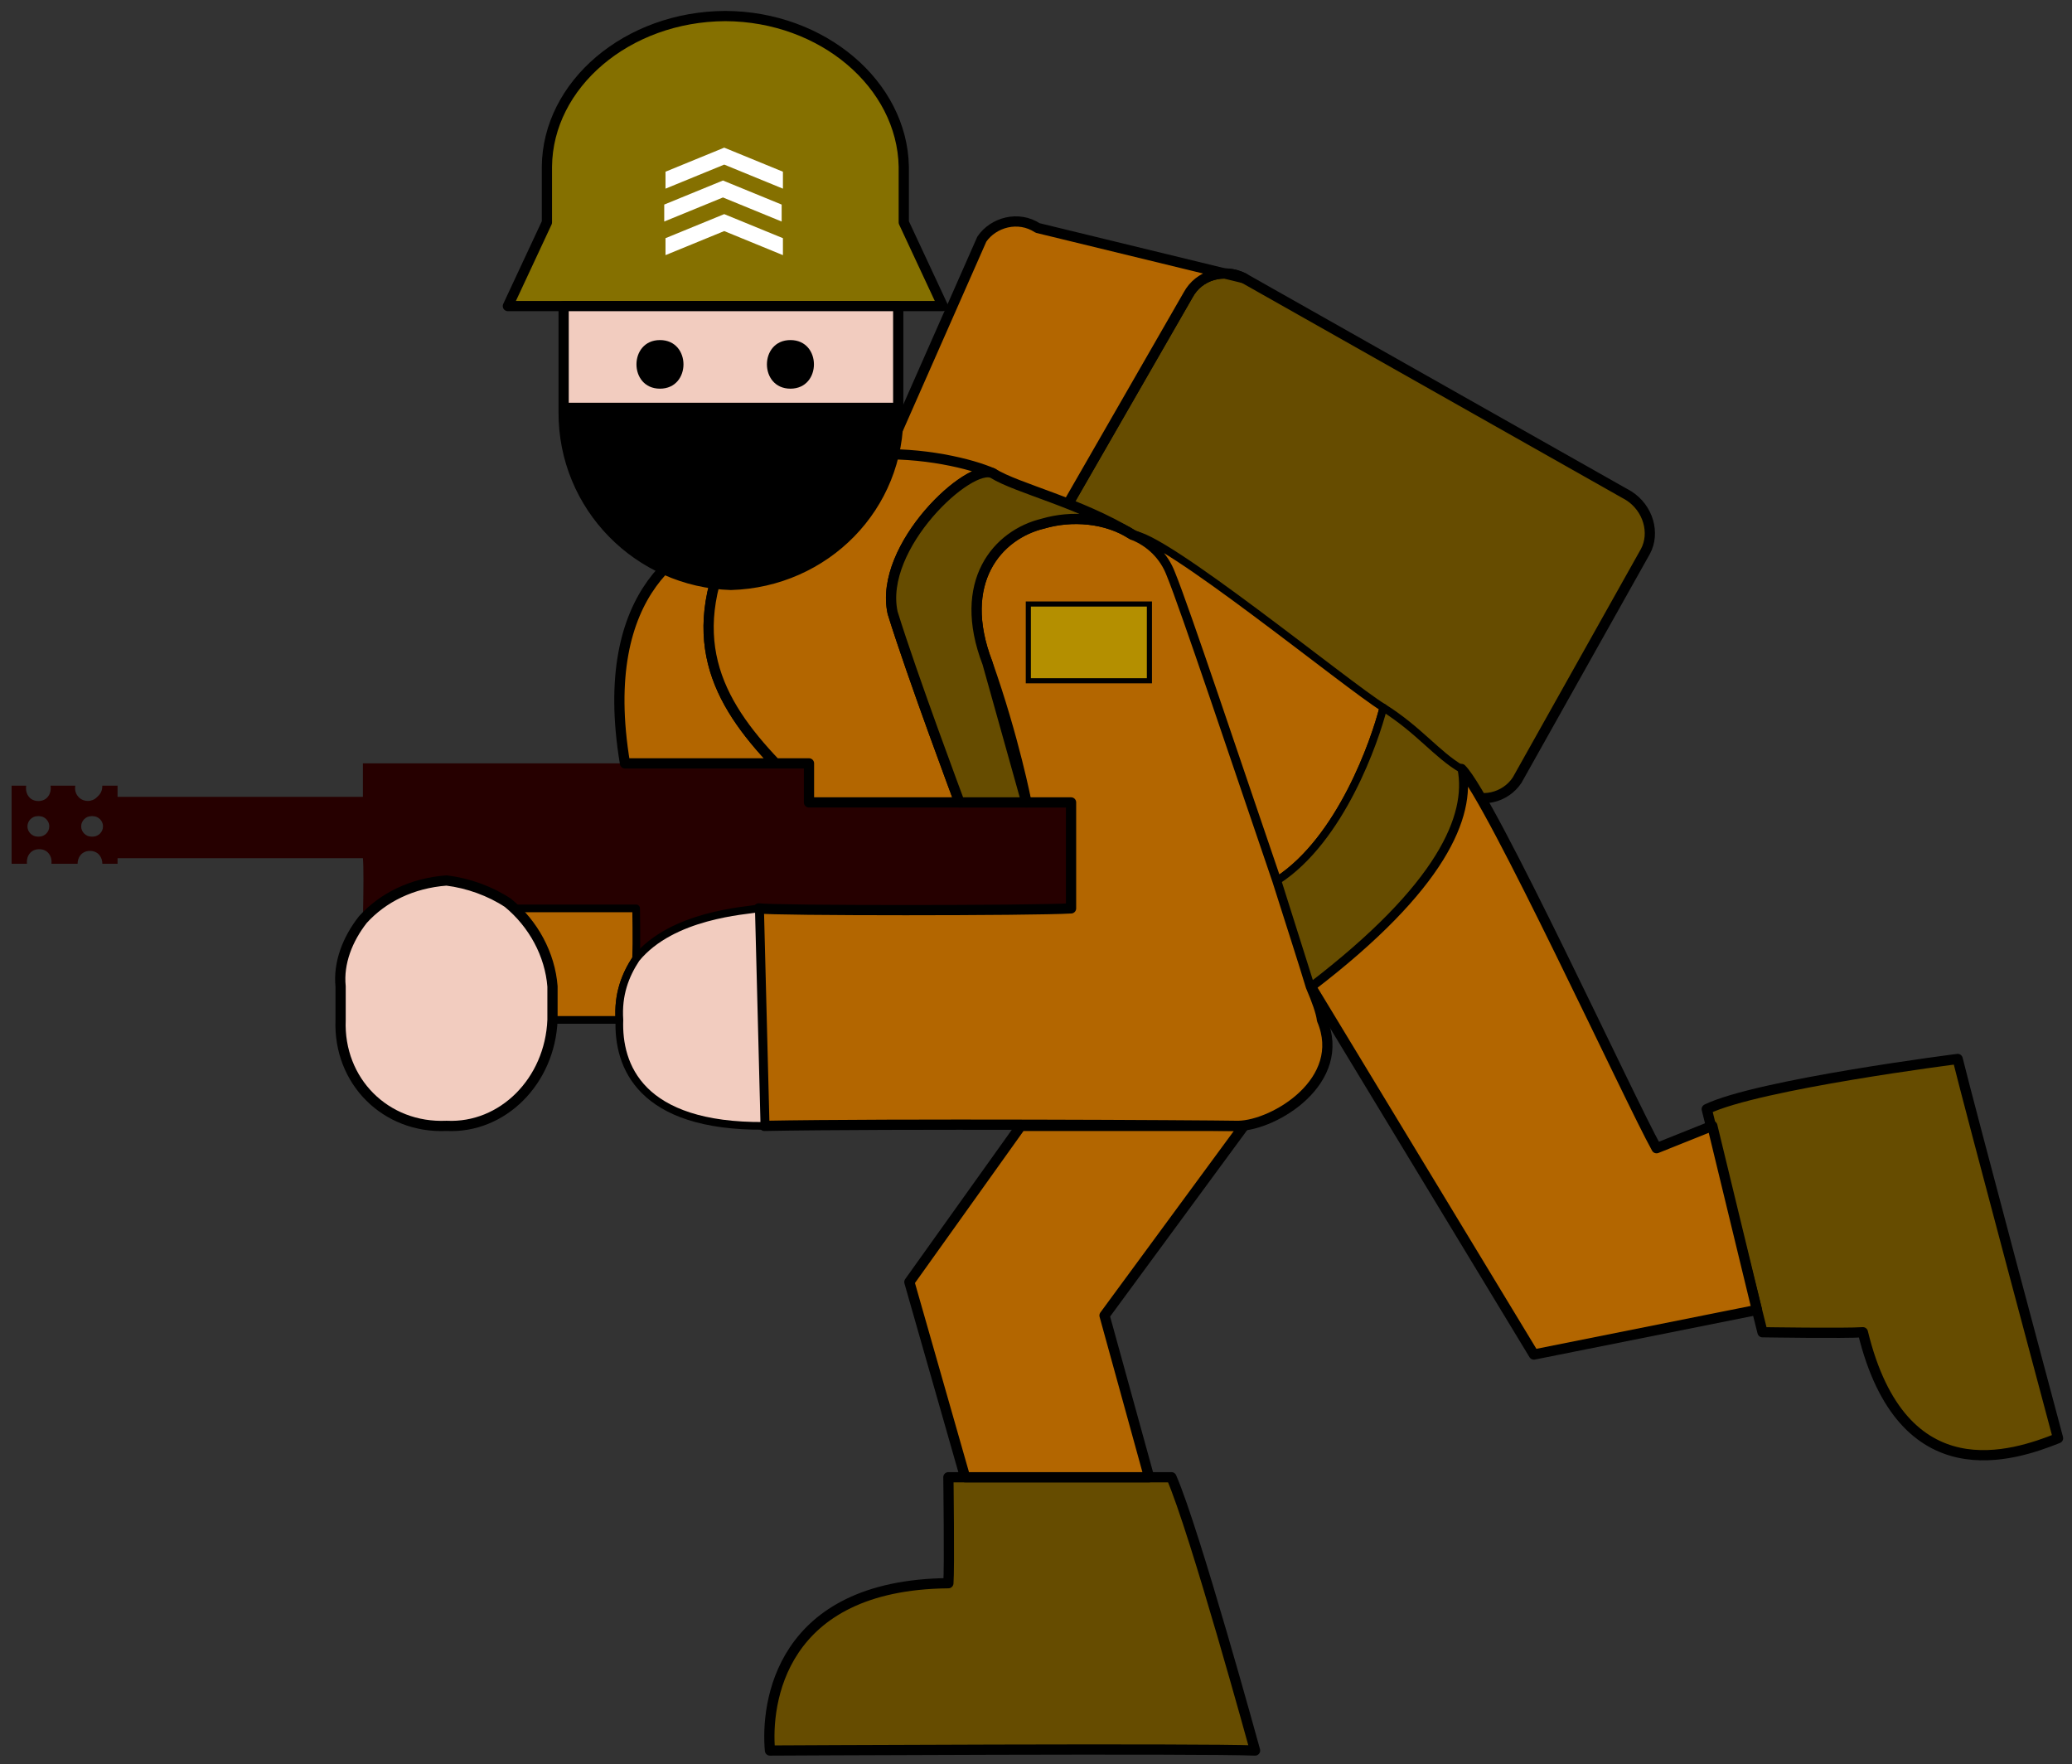 <?xml version="1.0" encoding="utf-8"?>
<!-- Generator: Adobe Illustrator 16.0.0, SVG Export Plug-In . SVG Version: 6.00 Build 0)  -->
<!DOCTYPE svg PUBLIC "-//W3C//DTD SVG 1.1//EN" "http://www.w3.org/Graphics/SVG/1.1/DTD/svg11.dtd">
<svg version="1.1" id="soldier" xmlns="http://www.w3.org/2000/svg" xmlns:xlink="http://www.w3.org/1999/xlink" x="0px" y="0px"
	 width="810px" height="689.583px" viewBox="0 0 810 689.583" enable-background="new 0 0 810 689.583" xml:space="preserve">
<rect x="0" y="0" width="810" height="689.583" fill="#333333" stroke="none"/>
<g id="parts">
	<path fill="#664C00" stroke="#000000" stroke-width="4" stroke-linecap="round" stroke-linejoin="round" d="M593.094,304.91
		c-4.497,6.839-14.254,9.548-21.793,4.36l-150.414-85.017c-7.974-3.699-10.674-13.46-6.537-21.797l50.133-87.194
		c4.222-7.832,13.987-10.533,21.801-6.537l150.405,85.013c7.699,4.892,10.404,14.648,6.546,21.797L593.094,304.91L593.094,304.91z"
		/>
	<path fill="#B36600" stroke="#000000" stroke-width="4" stroke-linecap="round" stroke-linejoin="round" d="M357.672,189.377
		c-8.426-4.856-11.132-14.617-6.537-21.797l32.694-74.116c4.528-6.604,14.289-9.309,21.802-4.359l80.652,19.62
		c-7.813-3.996-17.579-1.295-21.801,6.537l-50.133,87.194c-4.137,8.337-1.437,18.099,6.537,21.797L357.672,189.377L357.672,189.377z
		"/>
	<path fill="#664C00" stroke="#000000" stroke-width="4" stroke-linecap="round" stroke-linejoin="round" d="M370.75,577.394h87.195
		c9.073,20.737,32.693,106.81,32.693,106.81c-19.629-0.904-189.64,0-189.64,0c-1.641-18.201,3.681-64.775,69.751-65.396
		C371.212,612.776,370.75,577.394,370.75,577.394L370.75,577.394z"/>
	<path fill="#664C00" stroke="#000000" stroke-width="4" stroke-linecap="round" stroke-linejoin="round" d="M689.012,520.716
		l-21.803-87.198c20.028-9.695,98.092-19.611,98.092-19.611c4.222,17.367,39.239,148.223,39.239,148.223
		c-17.038,6.794-60.855,22.112-76.298-41.413C721.359,521.221,689.012,520.716,689.012,520.716L689.012,520.716z"/>
	<path fill="#260000" d="M316.25,313.626v-15.26H141.87v13.08H45.96v-4.36h-5.99c0.09,1.39-0.39,2.82-1.43,3.87l-0.67,0.66
		c-1.93,1.93-5.15,1.93-7.07,0c-1.22-1.21-1.67-2.94-1.35-4.53h-9.7c0.49,2.78-1.09,6-4.75,6s-5.24-3.22-4.75-6H4.54v30.52h6
		c-0.33-2.71,1.27-5.69,4.79-5.69s5.12,2.98,4.79,5.69h10.21c-0.01-2.51,1.61-5.02,4.84-5.02s4.85,2.51,4.84,5.02h5.95v-2.18h95.91
		c0.16,1.52,0.21,4.7,0.21,8.25c0,7.101-0.21,15.73-0.21,15.73c7.81-8.58,19.11-14.24,32.69-15.26c8.42,1.02,17.06,4.14,23.98,8.72
		l2.19,2.18h47.95c0,0,0.24,12.9,0,19.62c14.09-17.19,42.83-18.71,47.96-19.62c5.38,0.91,107.17,0.91,122.07,0v-41.42H316.25z
		 M15.27,326.997h-0.54c-2.18,0-4-1.82-4-4c0-2.18,1.82-4,4-4h0.54c2.18,0,4,1.82,4,4C19.27,325.176,17.45,326.997,15.27,326.997z
		 M36.27,326.997h-0.54c-2.18,0-4-1.82-4-4c0-2.18,1.82-4,4-4h0.54c2.18,0,4,1.82,4,4C40.27,325.176,38.45,326.997,36.27,326.997z"
		/>
	<path fill="#B36600" stroke="#000000" stroke-width="4" stroke-linecap="round" stroke-linejoin="round" d="M512.441,385.559
		c51.285-39.219,62.363-66.856,58.859-85.008c11.486,11.5,66.035,129.924,76.289,148.231l21.802-8.727l17.438,71.934l-87.199,17.438
		L512.441,385.559L512.441,385.559z"/>
	<path fill="#B36600" stroke="#000000" stroke-width="3" stroke-linecap="round" stroke-linejoin="round" d="M215.982,398.641
		v-13.082c-0.971-12.489-7.433-24.473-17.438-32.694l2.182,2.183h47.955c0,0,0.235,12.896,0,19.619
		c-4.28,6.511-7.207,14.067-6.537,23.975H215.982L215.982,398.641z"/>
	<polygon fill="#B36600" stroke="#000000" stroke-width="4" stroke-linecap="round" stroke-linejoin="round" points="
		486.283,440.055 399.09,440.055 355.495,501.096 377.292,577.394 449.227,577.394 431.788,514.17 486.283,440.055 	"/>
	<path fill="#B36600" stroke="#000000" stroke-width="4" stroke-linecap="round" stroke-linejoin="round" d="M512.441,385.559
		c-2.848-9.402-6.156-19.629-13.084-41.414c-15.593-45.56-36.037-106.872-41.412-119.893c-2.644-7.016-8.16-12.524-15.256-15.256
		c-10.219-6.679-23.816-7.597-34.881-4.359c-17.966,4.289-33.936,22.919-21.797,54.496c10.484,29.629,15.26,54.496,15.26,54.496
		h17.434v41.418c-14.892,0.913-116.686,0.913-122.066,0l2.178,85.008c48.442-0.923,170.198-0.267,185.285,0
		c14.184-0.267,42.797-17.563,32.703-41.414C516.424,395.564,514.747,390.934,512.441,385.559L512.441,385.559z"/>
	<path fill="#B36600" stroke="#000000" stroke-width="3" stroke-linecap="round" stroke-linejoin="round" d="M499.357,344.146
		c-15.593-45.56-36.037-106.872-41.412-119.893c-2.644-7.016-8.16-12.524-15.256-15.256c11.024-0.874,84.209,59.144,98.09,67.574
		C537.543,289.428,524.238,328.016,499.357,344.146L499.357,344.146z"/>
	<path fill="#B36600" stroke="#000000" stroke-width="4" stroke-linecap="round" stroke-linejoin="round" d="M244.321,298.369
		h58.855c-23.115-24.241-37.084-50.189-15.26-91.554C269.418,210.256,232.826,229.553,244.321,298.369L244.321,298.369z"/>
	<path fill="#B36600" stroke="#000000" stroke-width="4" stroke-linecap="round" stroke-linejoin="round" d="M303.176,298.369
		h13.079v15.261h58.855c0,0-18.534-49.48-26.157-74.116c-5.686-25.931,30.242-59.197,39.235-54.496
		c-16.312-7.362-78.187-19.336-100.272,21.797C266.092,248.179,280.062,274.128,303.176,298.369L303.176,298.369z"/>
	<path fill="#F2CCBF" stroke="#000000" stroke-width="3" stroke-linecap="round" stroke-linejoin="round" d="M296.639,355.047
		c-5.126,0.913-33.874,2.43-47.958,19.619c-4.28,6.511-7.207,14.067-6.537,23.975c-0.67,17.864,7.983,41.821,56.673,41.414
		L296.639,355.047L296.639,355.047z"/>
	<path fill="#F2CCBF" stroke="#000000" stroke-width="4" stroke-linecap="round" stroke-linejoin="round" d="M141.871,359.411
		c-5.947,7.557-9.664,16.924-8.719,26.148v13.082c-0.945,23.949,17.593,42.479,41.413,41.414
		c21.909,1.064,40.446-17.465,41.417-41.414v-13.082c-0.971-12.489-7.433-24.473-17.438-32.694
		c-6.927-4.577-15.562-7.694-23.979-8.719C160.98,345.17,149.676,350.825,141.871,359.411L141.871,359.411z"/>
	<path fill="#664C00" stroke="#000000" stroke-width="3" stroke-linecap="round" stroke-linejoin="round" d="M512.441,385.559
		c-3.921-12.463-7.238-22.885-13.084-41.414c24.881-16.129,38.186-54.717,41.422-67.574c14.059,8.865,20.711,18.183,30.521,23.979
		C574.805,318.703,563.727,346.34,512.441,385.559L512.441,385.559z"/>
	<path fill="#664C00" stroke="#000000" stroke-width="4" stroke-linecap="round" stroke-linejoin="round" d="M442.689,208.997
		c-20.916-12.71-44.864-18.032-54.501-23.979c-8.994-4.701-44.921,28.565-39.235,54.496c7.624,24.636,26.157,74.116,26.157,74.116
		h26.161l-15.26-54.496c-12.138-31.576,3.832-50.207,21.797-54.496C418.873,201.4,432.471,202.318,442.689,208.997L442.689,208.997z
		"/>
	<path fill="#857000" stroke="#000000" stroke-width="4" stroke-linecap="round" stroke-linejoin="round" d="M368.573,119.625
		H198.544l15.261-32.698V65.129c0.297-32.091,31.323-58.683,69.752-58.86c38.095,0.177,69.118,26.769,69.756,58.86v21.797
		L368.573,119.625L368.573,119.625z"/>
	<g id="stripes">
		<polygon fill="#FFFFFF" points="283.116,83.69 306.066,93.094 306.066,99.723 283.116,90.316 260.163,99.723 260.163,93.094 		"/>
		<polygon fill="#FFFFFF" points="282.619,70.555 305.569,79.959 305.569,86.587 282.619,77.18 259.666,86.587 259.666,79.959 		"/>
		<polygon fill="#FFFFFF" points="283.116,57.709 306.066,67.113 306.066,73.741 283.116,64.334 260.163,73.741 260.163,67.113 		
			"/>
	</g>
	
		<rect id="patch" x="402" y="236.083" fill="#B48F00" stroke="#000000" stroke-width="2" stroke-miterlimit="10" width="47.334" height="30"/>
	<g id="face_mask">
		<g>
			<path d="M351.14,161.037c0.77,37.03-28.72,66.52-65.4,67.58c-36.07-1.06-65.55-30.55-65.4-67.58v-3.12h130.8V161.037z"/>
			<rect x="220.34" y="119.626" fill="#F2CCBF" width="130.8" height="38.29"/>
		</g>
		<g>
			<path fill="none" stroke="#000000" stroke-width="4" stroke-linecap="round" stroke-linejoin="round" d="M351.14,157.917v-38.29
				h-130.8v38.29v3.12c-0.15,37.03,29.33,66.52,65.4,67.58c36.68-1.06,66.17-30.55,65.4-67.58V157.917z"/>
			<line fill="none" stroke="#000000" stroke-miterlimit="10" x1="351.14" y1="157.917" x2="220.34" y2="157.917"/>
		</g>
	</g>
	<g id="eyes">
		<path d="M258,132.917c-12.252,0-12.252,19,0,19S270.252,132.917,258,132.917z"/>
		<path d="M309,132.917c-12.252,0-12.252,19,0,19S321.252,132.917,309,132.917z"/>
	</g>
</g>
</svg>
